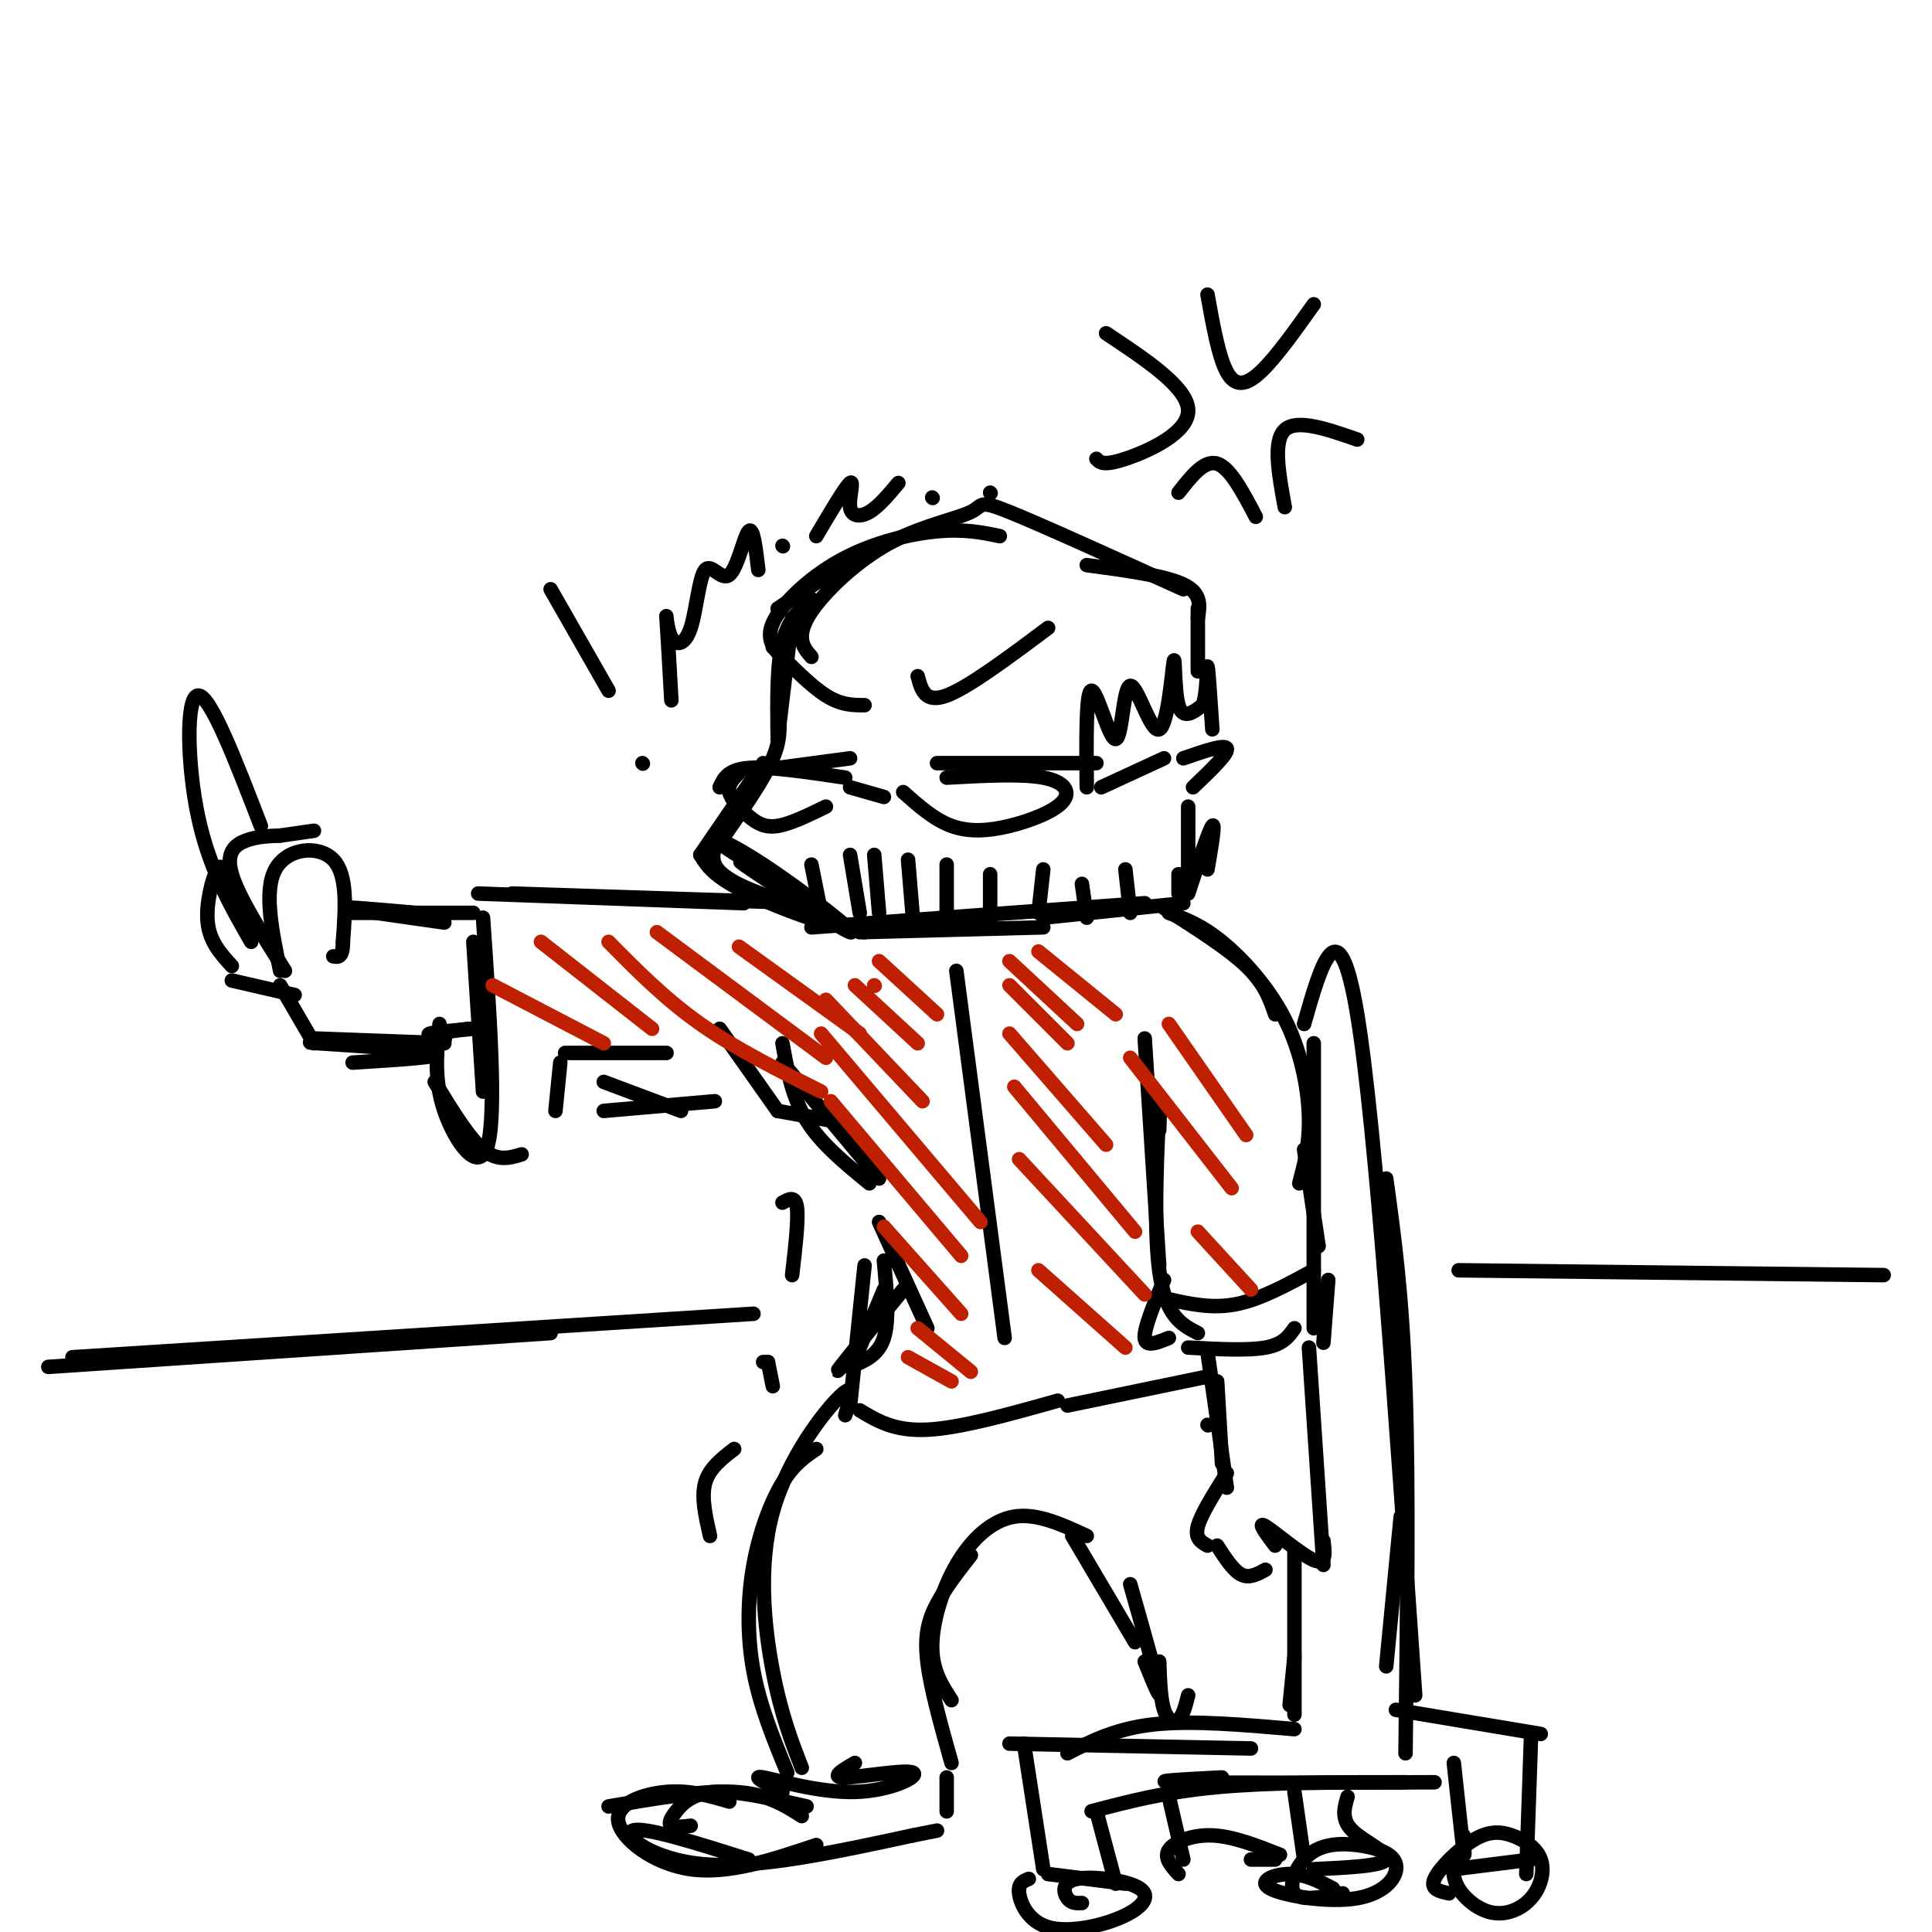 <svg viewBox='0 0 400 400' version='1.1' xmlns='http://www.w3.org/2000/svg' xmlns:xlink='http://www.w3.org/1999/xlink'><g fill='none' stroke='#000000' stroke-width='3' stroke-linecap='round' stroke-linejoin='round'><path d='M168,124c-2.417,2.167 -4.833,4.333 -6,9c-1.167,4.667 -1.083,11.833 -1,19'/><path d='M164,128c0.000,0.000 -3.000,25.000 -3,25'/><path d='M161,147c0.417,2.833 0.833,5.667 -1,10c-1.833,4.333 -5.917,10.167 -10,16'/><path d='M158,158c0.000,0.000 -13.000,19.000 -13,19'/><path d='M154,167c-3.750,4.333 -7.500,8.667 -6,12c1.500,3.333 8.250,5.667 15,8'/><path d='M145,177c1.374,2.262 2.747,4.524 10,8c7.253,3.476 20.385,8.168 19,6c-1.385,-2.168 -17.288,-11.194 -23,-15c-5.712,-3.806 -1.232,-2.391 7,3c8.232,5.391 20.216,14.759 18,14c-2.216,-0.759 -18.633,-11.645 -22,-14c-3.367,-2.355 6.317,3.823 16,10'/><path d='M170,189c4.167,2.333 6.583,3.167 9,4'/><path d='M178,193c0.000,0.000 38.000,-1.000 38,-1'/><path d='M168,192c0.000,0.000 69.000,-5.000 69,-5'/><path d='M216,190c0.000,0.000 29.000,-3.000 29,-3'/><path d='M194,158c0.000,0.000 33.000,0.000 33,0'/><path d='M161,159c0.000,0.000 15.000,-2.000 15,-2'/><path d='M190,140c0.750,2.833 1.500,5.667 6,4c4.500,-1.667 12.750,-7.833 21,-14'/><path d='M179,146c-2.417,0.000 -4.833,0.000 -8,-2c-3.167,-2.000 -7.083,-6.000 -11,-10'/><path d='M153,160c-1.179,1.208 -2.357,2.417 -2,4c0.357,1.583 2.250,3.542 4,5c1.750,1.458 3.357,2.417 6,2c2.643,-0.417 6.321,-2.208 10,-4'/><path d='M175,161c-7.833,-1.167 -15.667,-2.333 -20,-2c-4.333,0.333 -5.167,2.167 -6,4'/><path d='M176,163c0.000,0.000 7.000,2.000 7,2'/><path d='M187,164c3.201,2.847 6.402,5.694 10,7c3.598,1.306 7.593,1.072 12,0c4.407,-1.072 9.225,-2.981 11,-5c1.775,-2.019 0.507,-4.148 -4,-5c-4.507,-0.852 -12.254,-0.426 -20,0'/><path d='M228,163c0.000,0.000 13.000,-6.000 13,-6'/><path d='M245,157c4.333,-1.500 8.667,-3.000 9,-2c0.333,1.000 -3.333,4.500 -7,8'/><path d='M168,179c0.000,0.000 2.000,10.000 2,10'/><path d='M176,177c0.000,0.000 2.000,12.000 2,12'/><path d='M181,177c0.000,0.000 1.000,12.000 1,12'/><path d='M188,178c0.000,0.000 1.000,12.000 1,12'/><path d='M196,179c0.000,0.000 0.000,11.000 0,11'/><path d='M205,181c0.000,0.000 0.000,10.000 0,10'/><path d='M216,180c0.000,0.000 -1.000,9.000 -1,9'/><path d='M224,183c0.000,0.000 1.000,7.000 1,7'/><path d='M233,180c0.000,0.000 1.000,9.000 1,9'/><path d='M244,181c0.000,0.000 0.000,4.000 0,4'/><path d='M161,126c0.000,0.000 18.000,-12.000 18,-12'/><path d='M225,163c-0.095,-10.028 -0.190,-20.056 1,-20c1.190,0.056 3.664,10.196 5,10c1.336,-0.196 1.535,-10.729 3,-11c1.465,-0.271 4.197,9.721 6,9c1.803,-0.721 2.678,-12.156 3,-14c0.322,-1.844 0.092,5.902 1,9c0.908,3.098 2.954,1.549 5,0'/><path d='M249,146c0.956,-2.356 0.844,-8.244 1,-8c0.156,0.244 0.578,6.622 1,13'/><path d='M163,137c-2.333,-2.095 -4.667,-4.190 -3,-8c1.667,-3.810 7.333,-9.333 14,-13c6.667,-3.667 14.333,-5.476 20,-6c5.667,-0.524 9.333,0.238 13,1'/><path d='M168,136c-0.971,-1.107 -1.943,-2.214 -2,-4c-0.057,-1.786 0.800,-4.252 4,-8c3.200,-3.748 8.744,-8.778 15,-12c6.256,-3.222 13.223,-4.637 16,-6c2.777,-1.363 1.365,-2.675 8,0c6.635,2.675 21.318,9.338 36,16'/><path d='M225,117c8.083,1.083 16.167,2.167 20,4c3.833,1.833 3.417,4.417 3,7'/><path d='M248,126c0.000,0.000 0.000,13.000 0,13'/><path d='M241,188c6.583,4.167 13.167,8.333 17,12c3.833,3.667 4.917,6.833 6,10'/><path d='M242,189c3.339,1.238 6.679,2.476 11,6c4.321,3.524 9.625,9.333 13,16c3.375,6.667 4.821,14.190 5,20c0.179,5.810 -0.911,9.905 -2,14'/><path d='M168,187c0.000,0.000 -62.000,-2.000 -62,-2'/><path d='M154,187c0.000,0.000 -55.000,-2.000 -55,-2'/><path d='M98,195c0.000,0.000 2.000,31.000 2,31'/><path d='M100,190c1.400,20.222 2.800,40.444 1,47c-1.800,6.556 -6.800,-0.556 -9,-7c-2.200,-6.444 -1.600,-12.222 -1,-18'/><path d='M92,215c0.000,0.000 0.100,0.100 0.1,0.1'/><path d='M92,215c-2.000,-0.333 -4.000,-0.667 -3,-1c1.000,-0.333 5.000,-0.667 9,-1'/><path d='M97,213c0.000,0.000 -7.000,1.000 -7,1'/><path d='M90,224c3.500,5.750 7.000,11.500 10,14c3.000,2.500 5.500,1.750 8,1'/><path d='M115,230c0.000,0.000 1.000,-10.000 1,-10'/><path d='M117,218c0.000,0.000 21.000,0.000 21,0'/><path d='M125,224c0.000,0.000 16.000,6.000 16,6'/><path d='M125,230c0.000,0.000 23.000,-2.000 23,-2'/><path d='M149,213c0.000,0.000 12.000,17.000 12,17'/><path d='M161,230c0.000,0.000 11.000,2.000 11,2'/><path d='M162,216c1.000,5.583 2.000,11.167 5,16c3.000,4.833 8.000,8.917 13,13'/><path d='M162,220c0.000,0.000 20.000,24.000 20,24'/><path d='M182,253c0.000,0.000 10.000,22.000 10,22'/><path d='M183,261c0.583,6.167 1.167,12.333 0,16c-1.167,3.667 -4.083,4.833 -7,6'/><path d='M187,267c-5.667,6.917 -11.333,13.833 -13,16c-1.667,2.167 0.667,-0.417 3,-3'/><path d='M183,267c0.000,0.000 -5.000,12.000 -5,12'/><path d='M237,215c0.000,0.000 3.000,47.000 3,47'/><path d='M240,234c0.178,-5.067 0.356,-10.133 0,-4c-0.356,6.133 -1.244,23.467 0,33c1.244,9.533 4.622,11.267 8,13'/><path d='M270,238c0.000,0.000 3.000,20.000 3,20'/><path d='M272,263c-5.500,3.000 -11.000,6.000 -16,7c-5.000,1.000 -9.500,0.000 -14,-1'/><path d='M241,265c-2.083,5.000 -4.167,10.000 -4,12c0.167,2.000 2.583,1.000 5,0'/><path d='M246,279c6.167,0.333 12.333,0.667 16,0c3.667,-0.667 4.833,-2.333 6,-4'/><path d='M274,278c0.000,0.000 1.000,-13.000 1,-13'/><path d='M250,295c0.000,0.000 0.100,0.100 0.1,0.1'/><path d='M250,280c0.000,0.000 4.000,28.000 4,28'/><path d='M252,286c0.000,0.000 1.000,17.000 1,17'/><path d='M254,305c-2.667,4.250 -5.333,8.500 -6,11c-0.667,2.500 0.667,3.250 2,4'/><path d='M252,320c1.667,2.583 3.333,5.167 5,6c1.667,0.833 3.333,-0.083 5,-1'/><path d='M264,320c-1.911,-2.556 -3.822,-5.111 -2,-4c1.822,1.111 7.378,5.889 10,7c2.622,1.111 2.311,-1.444 2,-4'/><path d='M271,279c0.000,0.000 3.000,45.000 3,45'/><path d='M272,275c0.000,0.000 0.000,-59.000 0,-59'/><path d='M270,212c3.583,-12.583 7.167,-25.167 11,-2c3.833,23.167 7.917,82.083 12,141'/><path d='M287,244c1.667,12.083 3.333,24.167 4,44c0.667,19.833 0.333,47.417 0,75'/><path d='M290,314c0.000,0.000 -3.000,31.000 -3,31'/><path d='M268,321c0.000,0.000 0.000,34.000 0,34'/><path d='M268,343c0.000,0.000 -1.000,10.000 -1,10'/><path d='M268,358c-10.583,-0.917 -21.167,-1.833 -29,-1c-7.833,0.833 -12.917,3.417 -18,6'/><path d='M259,362c0.000,0.000 -50.000,-1.000 -50,-1'/><path d='M212,361c0.000,0.000 4.000,26.000 4,26'/><path d='M217,388c0.000,0.000 16.000,2.000 16,2'/><path d='M231,390c0.000,0.000 -4.000,-15.000 -4,-15'/><path d='M226,375c7.583,-2.000 15.167,-4.000 26,-5c10.833,-1.000 24.917,-1.000 39,-1'/><path d='M253,368c-8.167,0.417 -16.333,0.833 -9,1c7.333,0.167 30.167,0.083 53,0'/><path d='M301,365c0.833,7.750 1.667,15.500 2,18c0.333,2.500 0.167,-0.250 0,-3'/><path d='M289,354c0.000,0.000 30.000,5.000 30,5'/><path d='M317,359c0.000,0.000 -1.000,29.000 -1,29'/><path d='M317,385c0.000,0.000 -16.000,2.000 -16,2'/><path d='M268,371c0.000,0.000 2.000,14.000 2,14'/><path d='M272,387c7.089,-0.333 14.178,-0.667 15,-2c0.822,-1.333 -4.622,-3.667 -7,-6c-2.378,-2.333 -1.689,-4.667 -1,-7'/><path d='M276,391c-2.882,-1.499 -5.764,-2.997 -9,-3c-3.236,-0.003 -6.826,1.491 -4,3c2.826,1.509 12.067,3.033 18,2c5.933,-1.033 8.560,-4.622 8,-7c-0.560,-2.378 -4.305,-3.545 -8,-4c-3.695,-0.455 -7.341,-0.200 -10,2c-2.659,2.200 -4.331,6.343 -3,8c1.331,1.657 5.666,0.829 10,0'/><path d='M213,389c-1.129,0.457 -2.258,0.914 -2,3c0.258,2.086 1.903,5.803 6,7c4.097,1.197 10.648,-0.124 15,-2c4.352,-1.876 6.507,-4.307 4,-6c-2.507,-1.693 -9.675,-2.648 -13,-2c-3.325,0.648 -2.807,2.899 -2,4c0.807,1.101 1.904,1.050 3,1'/><path d='M301,385c-0.153,1.933 -0.307,3.867 1,6c1.307,2.133 4.073,4.467 7,5c2.927,0.533 6.014,-0.733 8,-3c1.986,-2.267 2.872,-5.533 2,-8c-0.872,-2.467 -3.502,-4.136 -6,-5c-2.498,-0.864 -4.865,-0.925 -8,1c-3.135,1.925 -7.039,5.836 -8,8c-0.961,2.164 1.019,2.582 3,3'/><path d='M198,201c0.000,0.000 10.000,76.000 10,76'/><path d='M221,291c0.000,0.000 29.000,-6.000 29,-6'/><path d='M179,262c0.000,0.000 -3.000,29.000 -3,29'/><path d='M178,292c3.583,2.167 7.167,4.333 14,4c6.833,-0.333 16.917,-3.167 27,-6'/><path d='M175,293c1.125,-3.542 2.250,-7.083 -1,-4c-3.250,3.083 -10.875,12.792 -14,24c-3.125,11.208 -1.750,23.917 0,33c1.750,9.083 3.875,14.542 6,20'/><path d='M169,300c-2.321,1.565 -4.643,3.131 -7,7c-2.357,3.869 -4.750,10.042 -6,17c-1.250,6.958 -1.357,14.702 0,22c1.357,7.298 4.179,14.149 7,21'/><path d='M167,374c-7.179,-1.631 -14.357,-3.262 -19,-3c-4.643,0.262 -6.750,2.417 -8,4c-1.250,1.583 -1.643,2.595 -1,3c0.643,0.405 2.321,0.202 4,0'/><path d='M166,376c-3.667,-2.333 -7.333,-4.667 -14,-5c-6.667,-0.333 -16.333,1.333 -26,3'/><path d='M151,373c-4.071,-1.196 -8.143,-2.393 -13,-2c-4.857,0.393 -10.500,2.375 -10,6c0.500,3.625 7.143,8.893 15,10c7.857,1.107 16.929,-1.946 26,-5'/><path d='M155,385c-10.844,-3.444 -21.689,-6.889 -24,-6c-2.311,0.889 3.911,6.111 15,7c11.089,0.889 27.044,-2.556 43,-6'/><path d='M189,380c0.000,0.000 5.000,-1.000 5,-1'/><path d='M196,370c0.000,2.667 0.000,5.333 0,5c0.000,-0.333 0.000,-3.667 0,-7'/><path d='M162,371c-3.364,-1.742 -6.727,-3.483 -4,-3c2.727,0.483 11.545,3.191 19,3c7.455,-0.191 13.545,-3.282 12,-4c-1.545,-0.718 -10.727,0.938 -14,1c-3.273,0.062 -0.636,-1.469 2,-3'/><path d='M197,365c-2.178,-7.756 -4.356,-15.511 -5,-21c-0.644,-5.489 0.244,-8.711 2,-12c1.756,-3.289 4.378,-6.644 7,-10'/><path d='M197,352c-1.988,-3.048 -3.976,-6.095 -4,-11c-0.024,-4.905 1.917,-11.667 5,-17c3.083,-5.333 7.310,-9.238 12,-10c4.690,-0.762 9.845,1.619 15,4'/><path d='M222,318c0.000,0.000 13.000,22.000 13,22'/><path d='M234,328c2.750,9.667 5.500,19.333 6,22c0.500,2.667 -1.250,-1.667 -3,-6'/><path d='M240,344c0.133,3.889 0.267,7.778 1,10c0.733,2.222 2.067,2.778 3,2c0.933,-0.778 1.467,-2.889 2,-5'/><path d='M242,372c0.000,0.000 3.000,13.000 3,13'/><path d='M244,388c-1.533,-1.689 -3.067,-3.378 -2,-5c1.067,-1.622 4.733,-3.178 9,-3c4.267,0.178 9.133,2.089 14,4'/><path d='M264,385c0.000,0.000 -5.000,0.000 -5,0'/><path d='M92,191c-9.500,-1.333 -19.000,-2.667 -20,-3c-1.000,-0.333 6.500,0.333 14,1'/><path d='M98,189c0.000,0.000 -25.000,0.000 -25,0'/><path d='M58,201c-1.711,-8.267 -3.422,-16.533 -1,-21c2.422,-4.467 8.978,-5.133 12,-2c3.022,3.133 2.511,10.067 2,17'/><path d='M71,195c0.000,3.333 -1.000,3.167 -2,3'/><path d='M59,201c-4.822,-7.689 -9.644,-15.378 -11,-20c-1.356,-4.622 0.756,-6.178 3,-7c2.244,-0.822 4.622,-0.911 7,-1'/><path d='M58,173c2.333,-0.333 4.667,-0.667 7,-1'/><path d='M52,195c-4.356,-7.600 -8.711,-15.200 -11,-26c-2.289,-10.800 -2.511,-24.800 0,-25c2.511,-0.200 7.756,13.400 13,27'/><path d='M47,183c-0.511,-2.289 -1.022,-4.578 -2,-3c-0.978,1.578 -2.422,7.022 -2,11c0.422,3.978 2.711,6.489 5,9'/><path d='M48,203c0.000,0.000 13.000,3.000 13,3'/><path d='M58,204c0.000,0.000 7.000,12.000 7,12'/><path d='M65,215c0.000,0.000 27.000,1.000 27,1'/><path d='M73,216c-6.000,-0.178 -12.000,-0.356 -7,0c5.000,0.356 21.000,1.244 24,2c3.000,0.756 -7.000,1.378 -17,2'/><path d='M246,167c0.000,0.000 0.000,16.000 0,16'/><path d='M250,180c0.833,-4.917 1.667,-9.833 1,-9c-0.667,0.833 -2.833,7.417 -5,14'/><path d='M15,281c0.000,0.000 141.000,-9.000 141,-9'/><path d='M10,283c0.000,0.000 104.000,-7.000 104,-7'/><path d='M302,263c0.000,0.000 88.000,1.000 88,1'/><path d='M229,69c8.489,5.644 16.978,11.289 17,16c0.022,4.711 -8.422,8.489 -13,10c-4.578,1.511 -5.289,0.756 -6,0'/><path d='M250,61c1.156,6.444 2.311,12.889 4,16c1.689,3.111 3.911,2.889 7,0c3.089,-2.889 7.044,-8.444 11,-14'/><path d='M244,102c2.667,-3.417 5.333,-6.833 8,-6c2.667,0.833 5.333,5.917 8,11'/><path d='M281,91c-6.250,-2.167 -12.500,-4.333 -15,-2c-2.500,2.333 -1.250,9.167 0,16'/><path d='M139,145c-0.430,-7.593 -0.860,-15.186 -1,-17c-0.140,-1.814 0.011,2.150 1,4c0.989,1.850 2.818,1.584 4,-2c1.182,-3.584 1.719,-10.486 3,-12c1.281,-1.514 3.306,2.362 5,1c1.694,-1.362 3.055,-7.960 4,-9c0.945,-1.040 1.472,3.480 2,8'/><path d='M114,122c0.000,0.000 12.000,21.000 12,21'/><path d='M133,158c0.000,0.000 0.100,0.100 0.1,0.1'/><path d='M162,113c0.000,0.000 0.100,0.100 0.1,0.1'/><path d='M169,111c3.042,-5.149 6.083,-10.298 7,-11c0.917,-0.702 -0.292,3.042 0,5c0.292,1.958 2.083,2.131 4,1c1.917,-1.131 3.958,-3.565 6,-6'/><path d='M193,103c0.000,0.000 0.100,0.100 0.1,0.1'/><path d='M205,102c0.000,0.000 0.100,0.100 0.1,0.1'/><path d='M162,249c1.333,-0.750 2.667,-1.500 3,1c0.333,2.500 -0.333,8.250 -1,14'/><path d='M159,282c0.000,0.000 -1.000,0.000 -1,0'/><path d='M159,282c0.000,0.000 1.000,5.000 1,5'/><path d='M152,300c-2.583,2.000 -5.167,4.000 -6,7c-0.833,3.000 0.083,7.000 1,11'/></g>
<g fill='none' stroke='#BF2001' stroke-width='3' stroke-linecap='round' stroke-linejoin='round'><path d='M188,281c0.000,0.000 9.000,5.000 9,5'/><path d='M190,275c0.000,0.000 11.000,9.000 11,9'/><path d='M183,254c0.000,0.000 16.000,18.000 16,18'/><path d='M172,228c0.000,0.000 27.000,32.000 27,32'/><path d='M170,214c0.000,0.000 33.000,39.000 33,39'/><path d='M171,207c0.000,0.000 20.000,21.000 20,21'/><path d='M181,204c0.000,0.000 0.100,0.100 0.1,0.1'/><path d='M215,263c0.000,0.000 18.000,16.000 18,16'/><path d='M211,240c0.000,0.000 26.000,28.000 26,28'/><path d='M210,225c0.000,0.000 25.000,30.000 25,30'/><path d='M209,214c0.000,0.000 20.000,23.000 20,23'/><path d='M209,204c0.000,0.000 12.000,12.000 12,12'/><path d='M248,255c0.000,0.000 11.000,12.000 11,12'/><path d='M234,219c0.000,0.000 21.000,27.000 21,27'/><path d='M242,212c0.000,0.000 16.000,23.000 16,23'/><path d='M102,204c0.000,0.000 23.000,12.000 23,12'/><path d='M112,195c0.000,0.000 23.000,18.000 23,18'/><path d='M126,195c5.833,5.917 11.667,11.833 19,17c7.333,5.167 16.167,9.583 25,14'/><path d='M136,193c0.000,0.000 35.000,26.000 35,26'/><path d='M153,196c0.000,0.000 25.000,18.000 25,18'/><path d='M177,204c0.000,0.000 13.000,12.000 13,12'/><path d='M182,199c0.000,0.000 12.000,11.000 12,11'/><path d='M209,199c0.000,0.000 14.000,13.000 14,13'/><path d='M215,197c0.000,0.000 16.000,13.000 16,13'/></g>
</svg>